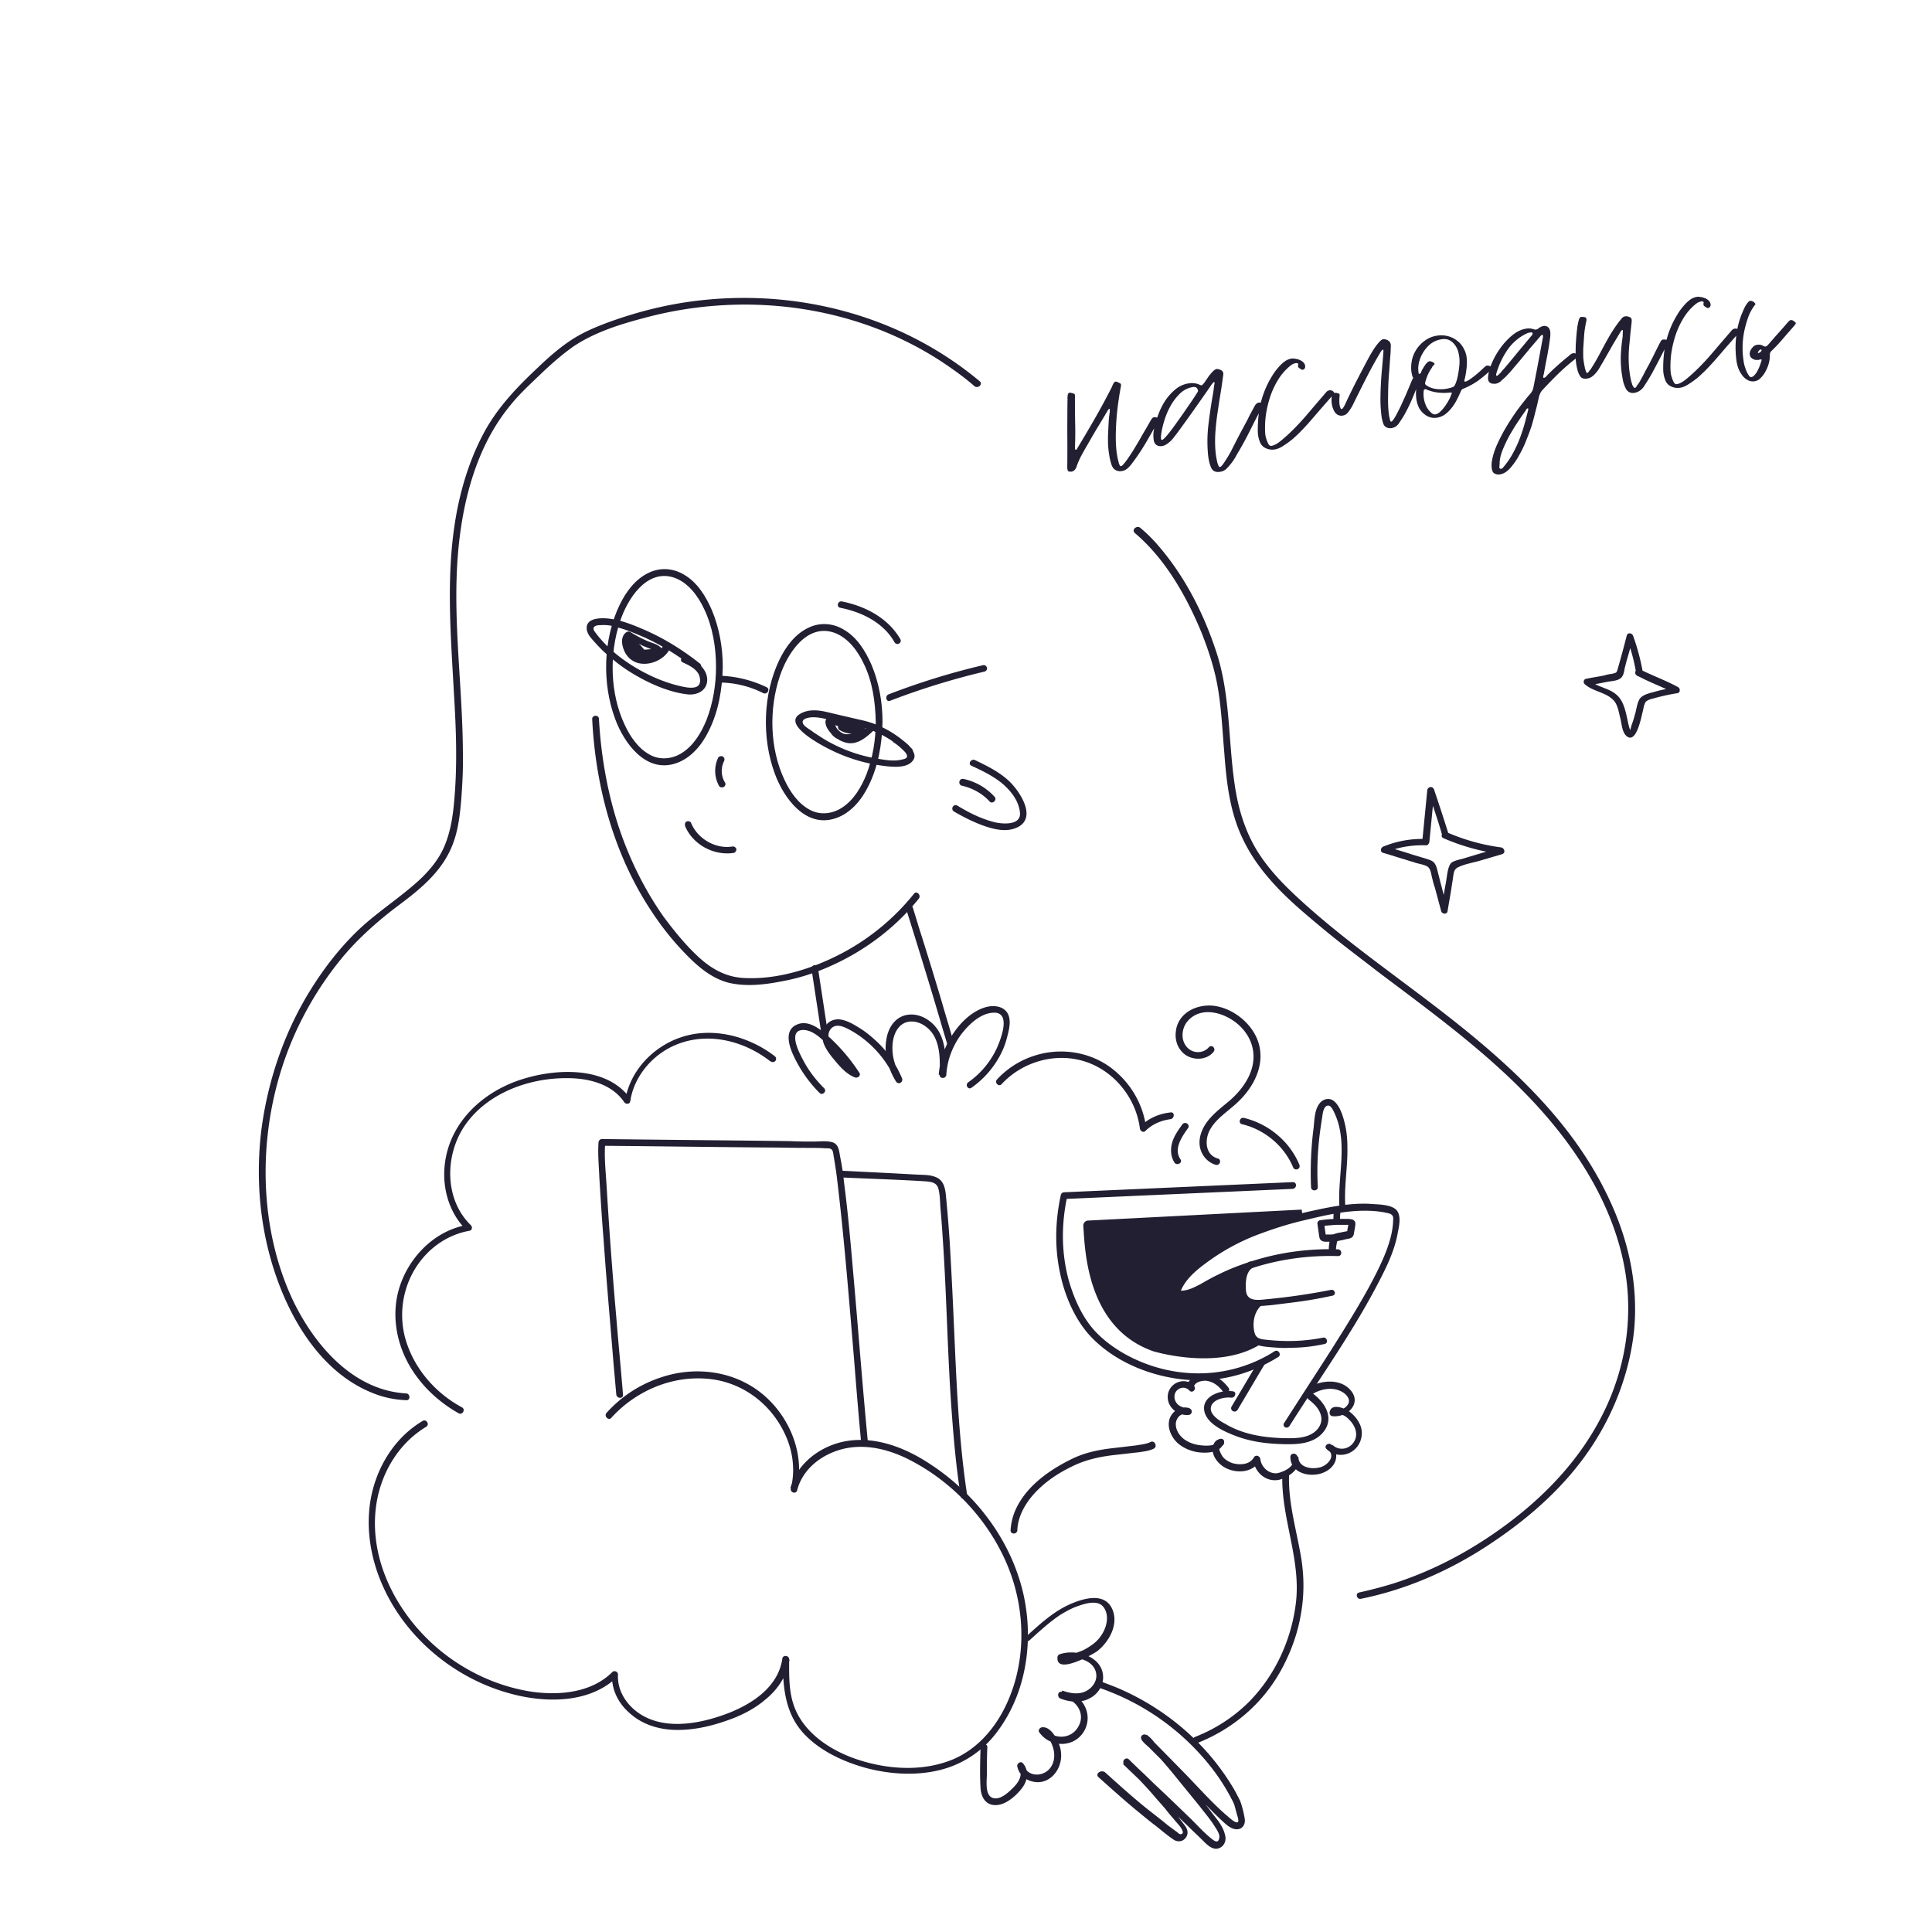 <svg width="195" height="195" fill="none" xmlns="http://www.w3.org/2000/svg"><g filter="url(#filter0_d_903_86944)" fill="#231F32"><path d="M108.021 46.603c-.174.014-.27-.079-.287-.277a1.189 1.189 0 01-.013-.206l.003-.226c.012-1.083.011-2.157 0-3.224.001-1.068.006-2.143.018-3.226a.912.912 0 000-.245 1.32 1.32 0 01.019-.248c.009-.19.074-.294.197-.312a.36.36 0 01.193.027c.077.013.15.034.217.061.091.024.132.087.123.189.009.061.011.155.005.282 0 .829.007 1.657.02 2.485a34.07 34.07 0 01-.02 2.472.156.156 0 01-.007.077l.012.073a.124.124 0 00.05.087c.013-.002.02.003.022.015l.018-.002c.025-.004.058-.034.099-.09l.047-.065a.3.3 0 01.044-.082 140.96 140.96 0 001.767-3.002 68.73 68.73 0 001.662-3.08l.082-.201a2.88 2.88 0 01.117-.225c.062-.085.124-.133.185-.142.025-.004.044 0 .058.01l.037-.005a.444.444 0 01.162.07c.054.028.108.052.161.069.122.057.163.163.124.32a35.75 35.75 0 00-.382 2.566 27.432 27.432 0 00-.137 2.565c0 .415.019.827.056 1.236.035.397.101.789.198 1.176.023.072.041.145.052.218.023.072.053.143.089.213s.084.1.146.09c.061-.009.15-.085.266-.228.129-.146.265-.323.409-.534.155-.224.313-.462.476-.713.161-.263.312-.512.452-.747s.264-.45.373-.642l.223-.392c.141-.235.276-.463.405-.684.128-.233.262-.467.402-.702.099-.178.203-.276.314-.293a.72.72 0 01.287.032c.119.032.195.084.231.154a.15.15 0 00-.01.058.133.133 0 01-.01.058 256.5 256.5 0 00-1.165 2.006c-.377.66-.793 1.308-1.25 1.943l-.312.424c-.094.128-.201.25-.321.37-.205.22-.437.349-.695.388a.955.955 0 01-.535-.05.862.862 0 01-.34-.25 1.452 1.452 0 01-.193-.404 6.081 6.081 0 01-.128-.47c-.096-.464-.16-.925-.192-1.385-.022-.474-.02-.952.008-1.434.014-.317.03-.627.046-.93.015-.317.048-.637.1-.959a.49.49 0 00.008-.19l.009-.19c-.014-.01-.033-.013-.058-.01-.049.008-.103.067-.162.176-.339.58-.68 1.147-1.022 1.702a76.63 76.63 0 00-.986 1.696c-.23.386-.448.771-.654 1.155a7.85 7.85 0 00-.5 1.17c-.112.255-.273.399-.481.43a.32.32 0 01-.132.002zm10.789-3.886c-.083.113-.183.241-.299.385a3.863 3.863 0 01-.352.412c-.133.12-.273.23-.421.328a1.116 1.116 0 01-.444.18c-.234.036-.428-.004-.584-.118-.155-.115-.246-.296-.271-.543a3.04 3.04 0 01.068-1.16c.086-.428.223-.89.412-1.383.187-.506.423-.975.709-1.408a5.26 5.26 0 011.018-1.117 2.67 2.67 0 011.323-.597c.393-.06.751-.02 1.073.12.122.056.202.082.238.076.037-.005.071-.03.103-.072.043-.044.097-.103.161-.175l.37-.547a4.15 4.15 0 01.411-.515c.183-.203.336-.315.458-.333a.372.372 0 01.172.011c.065.015.137.036.216.061.242.102.339.282.29.54l-.089.655a36.82 36.82 0 00-.091.636l-.215 1.315c-.061.424-.127.86-.196 1.311-.079.553-.14 1.102-.183 1.65a13.52 13.52 0 00-.035 1.626c.019.537.083 1.036.19 1.498.012.073.029.146.053.218a2.1 2.1 0 00.091.23c.044.12.1.162.17.126.072-.024.16-.106.264-.248.104-.141.212-.302.322-.482a6.1 6.1 0 00.302-.499l.194-.33c.28-.559.56-1.11.842-1.656l.881-1.642c.103-.23.214-.447.333-.654l.353-.657c.109-.192.249-.302.421-.328a.517.517 0 01.394.11c.042.031.05.08.022.147l-.025.08a.33.33 0 01-.044.082 57.992 57.992 0 00-1.181 2.272c-.375.76-.781 1.514-1.221 2.26-.1.165-.194.33-.283.495a3.936 3.936 0 01-.304.48c-.154.224-.34.447-.557.669a1.136 1.136 0 01-.75.397c-.455.069-.756-.093-.904-.485a3.748 3.748 0 01-.19-.63 5.64 5.64 0 01-.098-.646 14.385 14.385 0 01.046-3.041 56.14 56.14 0 01.446-3.009c.034-.194.062-.38.085-.56a6.95 6.95 0 01.084-.559c.014-.077-.011-.118-.074-.12-.037.005-.065.028-.084.069-.129.145-.243.3-.344.467-.546.787-1.088 1.56-1.626 2.32-.537.761-1.087 1.524-1.65 2.288zm-1.631.55c.015.098.053.143.114.133.074-.011.207-.126.4-.343.193-.218.41-.49.649-.816a71.439 71.439 0 001.551-2.196 34.218 34.218 0 00.967-1.448.259.259 0 00.034-.269c-.082-.214-.241-.303-.474-.267a2.426 2.426 0 00-1.314.652 5.422 5.422 0 00-.974 1.28c-.266.48-.478.99-.635 1.529a8.39 8.39 0 00-.311 1.423c-.009.102-.01.178-.003.227-.01.014-.012.046-.004.095zm9.953.256a3.044 3.044 0 01-.18-.934c-.012-.902.059-1.755.213-2.558a9.584 9.584 0 011.273-3.153 5.35 5.35 0 01.547-.743c.201-.244.415-.453.64-.625.237-.175.479-.28.724-.318a1.1 1.1 0 01.38.018c.141.016.278.051.412.106.146.054.271.129.374.226a.59.59 0 01.198.31c.049.155.024.285-.073.388a.25.25 0 01-.139.077.349.349 0 01-.113-.001 5.514 5.514 0 01-.085-.063.997.997 0 01-.231-.153c-.059-.054-.073-.152-.045-.295.015-.065.003-.107-.038-.126a.42.42 0 00-.156-.033c-.159.024-.297.07-.412.138a2.91 2.91 0 00-.338.26 5.535 5.535 0 00-1.1 1.316 8.424 8.424 0 00-.768 1.644c-.189.57-.333 1.157-.429 1.762a9.443 9.443 0 00-.1 1.693c.003.188.018.368.044.54.039.17.089.338.152.504.044.12.099.237.167.352a.276.276 0 00.304.142c.258-.04.583-.22.973-.544.391-.323.788-.685 1.192-1.086a25.08 25.08 0 001.151-1.23c.363-.42.635-.739.816-.955l1.393-1.625a.517.517 0 01.296-.159.46.46 0 01.269.035.34.34 0 01.197.177c.009.062.009.1-.002.114l-.14.19-1.221 1.393c-.395.462-.795.925-1.202 1.39-.193.217-.431.473-.713.768-.271.28-.562.556-.872.83a8.303 8.303 0 01-.951.691c-.307.21-.602.337-.884.38-.332.05-.641.003-.927-.142-.284-.132-.483-.366-.596-.7zm7.559-2.979a2.22 2.22 0 01-.268-.77c-.041-.27-.04-.553.003-.848.035-.182.14-.273.316-.275a.367.367 0 01.171.012c.066.015.125.031.178.048.091.024.132.087.122.189a4.98 4.98 0 00-.023.833c.015.186.06.355.133.508.03.033.064.046.101.04.049-.007.104-.06.164-.156.071-.112.116-.188.135-.228.35-.757.709-1.497 1.076-2.219.378-.736.763-1.473 1.153-2.21.059-.11.152-.282.28-.515.138-.247.283-.49.436-.726.163-.25.33-.471.502-.66.171-.203.317-.313.44-.332a.413.413 0 01.132 0 .921.921 0 01.137.035.682.682 0 01.374.226c.091.099.132.25.125.452l-.023.588a9.3 9.3 0 01-.045.572 90.22 90.22 0 01-.14 1.925 31.191 31.191 0 00-.067 1.914c-.009.354-.006.705.01 1.054.013.338.045.672.096 1.004.025.084.043.163.055.236.011.074.029.153.054.237.034.058.07.084.107.078.049-.007.12-.075.214-.202a8.78 8.78 0 00.301-.498c.107-.205.218-.423.334-.654.116-.232.22-.455.313-.67.103-.23.193-.425.268-.588l.153-.362a41.3 41.3 0 00.263-.624c.082-.201.17-.41.263-.625.055-.134.138-.21.248-.226a.36.36 0 01.193.027l.195.046c.12.044.158.127.113.246.002.013-.002.026-.013.04l.003.018a108.48 108.48 0 00-.704 1.691c-.23.55-.493 1.093-.789 1.628a7.098 7.098 0 01-.316.52l-.323.482c-.191.23-.422.366-.692.407a.855.855 0 01-.501-.074c-.163-.076-.278-.215-.347-.419a6.925 6.925 0 01-.136-.526 8.594 8.594 0 01-.066-.555 12.856 12.856 0 01-.067-1.554c.007-.53.027-1.06.059-1.593.024-.418.056-.831.094-1.24l.11-1.26.023-.343c.018-.129.019-.248.002-.359-.086.014-.144.047-.173.102l-.094.128c-.47.788-.91 1.577-1.317 2.368-.397.777-.797 1.573-1.201 2.388l-.202.408a4.356 4.356 0 01-.574.936.808.808 0 01-.553.329.772.772 0 01-.483-.078.93.93 0 01-.332-.326zm8.169-3.072a1.438 1.438 0 01-.344-.645 2.949 2.949 0 01-.083-.798 3.68 3.68 0 01.116-.847 3.305 3.305 0 011.254-1.793 2.735 2.735 0 011.242-.51 2.67 2.67 0 011.12.056c.354.097.668.256.94.479a2.3 2.3 0 01.651.806c.173.313.271.668.294 1.067.016.35 0 .697-.048 1.044-.038.332-.1.669-.186 1.008-.043.133-.015.191.083.176.099-.015.233-.08.404-.193.172-.114.347-.241.527-.382.19-.154.362-.3.517-.437.166-.15.287-.263.364-.338.089-.076.155-.137.198-.181a.363.363 0 01.176-.083c.098-.015.229.015.391.091.175.074.179.186.014.337-.406.389-.835.75-1.287 1.082a7.53 7.53 0 01-1.479.81c-.121.03-.214.12-.28.268-.11.269-.242.553-.398.853a4.998 4.998 0 01-.517.814 3.62 3.62 0 01-.671.667 1.928 1.928 0 01-.835.335 1.557 1.557 0 01-1.197-.308 2.041 2.041 0 01-.644-.77 3.182 3.182 0 01-.25-1.017 4.23 4.23 0 01.036-1.004.959.959 0 00.01-.303.446.446 0 00-.118-.284zm.38-1.962a2.6 2.6 0 00-.05 1.158l.011.074c.014.01.026.008.037-.006a.336.336 0 00.142-.06.84.84 0 00.098-.222c.027-.067.071-.149.132-.246.059-.11.124-.214.197-.313a1.53 1.53 0 01.222-.279c.087-.088.167-.138.241-.15.11-.016.256.03.436.142.099.072.11.146.034.22a.706.706 0 00-.178.197.502.502 0 01-.072.143.334.334 0 00-.078.106c-.132.209-.244.42-.337.636a9.624 9.624 0 00-.221.656c-.041.144-.005.252.106.323.267.185.581.307.942.365a3.614 3.614 0 001.743-.19c.106-.04.2-.168.281-.382a3.85 3.85 0 00.209-.729c.059-.273.101-.537.125-.792a3.78 3.78 0 00.05-.535 3.66 3.66 0 00-.091-.967 2.086 2.086 0 00-.374-.847c-.347-.463-.784-.654-1.312-.573a2.396 2.396 0 00-1.482.79 3.526 3.526 0 00-.811 1.481zm.461 2.908c-.071.602.034 1.17.316 1.705.034.058.083.132.147.223a3.6 3.6 0 00.205.233c.075.076.154.14.237.19a.43.43 0 00.253.056c.172-.027.346-.122.522-.287a3.85 3.85 0 00.511-.606c.165-.239.305-.474.421-.705.113-.243.19-.444.229-.6a.355.355 0 00-.114-.002.208.208 0 00-.095-.004c-.865.094-1.647-.007-2.345-.303a.43.43 0 00-.101-.041c-.123.019-.185.066-.186.141zm6.888 7.98a2.406 2.406 0 01-.023-.769c.081-.54.257-1.12.527-1.738.272-.607.588-1.215.948-1.822.362-.596.739-1.169 1.133-1.719.408-.54.776-1.01 1.105-1.412a2.59 2.59 0 00.318-.388 1.31 1.31 0 00.175-.46c.164-.817.323-1.633.475-2.447.153-.815.304-1.636.455-2.464a.724.724 0 00.017-.38l-.055.01a.253.253 0 00-.173.101c-.042.057-.09.114-.144.173l-.928 1.083-.907 1.1-.735.866c-.233.287-.48.563-.741.829-.097.103-.202.2-.314.293l-.298.271c-.146.11-.299.178-.459.202a.567.567 0 01-.169.007c-.426.002-.629-.212-.606-.643.032-.445.165-.936.397-1.474a7.811 7.811 0 01.88-1.529 6.95 6.95 0 011.2-1.276c.449-.357.906-.571 1.373-.642.27-.042.531-.019.783.069a.36.36 0 00.193.027.504.504 0 00.281-.137c.181-.128.339-.202.475-.223.196-.03.36.014.491.132.131.119.203.303.216.552a3.29 3.29 0 01-.049.667l-.089.655c-.078.477-.164.948-.256 1.415-.092.466-.179.932-.259 1.396a2.498 2.498 0 01-.061.217.29.29 0 00.031.203.376.376 0 00.228-.11c.065-.073.124-.139.178-.197a25.403 25.403 0 012.023-1.816.822.822 0 00.183-.16c.145-.123.272-.192.383-.21.11-.016.249.026.415.126l.085.063c.026.008.037.038.032.089a.457.457 0 01-.177.197.965.965 0 00-.205.144c-.572.451-1.121.93-1.647 1.438a54.868 54.868 0 00-1.532 1.572 1.584 1.584 0 00-.297.403 2 2 0 00-.157.457 23.01 23.01 0 01-.345 1.448c-.115.482-.243.96-.385 1.434a19.84 19.84 0 01-.468 1.26 10.577 10.577 0 01-.723 1.561 7.06 7.06 0 01-.923 1.366c-.343.391-.698.615-1.067.671a.833.833 0 01-.52-.072c-.148-.065-.244-.201-.288-.408zm.774-.607c-.009.102-.018.21-.026.324-.02.116.022.185.126.207l.055-.008c.074-.011.142-.06.205-.144.064-.073.122-.145.174-.215.318-.388.599-.814.842-1.278.246-.453.463-.925.652-1.419.188-.494.352-.99.489-1.488.138-.499.264-.99.379-1.472-.003-.024-.012-.042-.026-.052l-.006-.037a.253.253 0 00-.173.102 5.67 5.67 0 01-.104.185c-.218.297-.476.67-.772 1.117-.297.447-.583.918-.86 1.412-.264.493-.491.98-.682 1.461-.189.494-.28.929-.273 1.305zm-.305-9.19a2.647 2.647 0 01-.049.177c-.017.053-.003.101.041.145.012-.002.019.003.021.015l.019-.003c.024-.003.07-.035.136-.096a8.58 8.58 0 00.214-.202 4.2 4.2 0 00.19-.236c.065-.073.108-.117.131-.133.48-.563.947-1.125 1.402-1.684l1.403-1.684.047-.064.062-.085a.156.156 0 00-.001-.131c-.02-.048-.049-.075-.088-.081l-.239.036a1.09 1.09 0 00-.234.073 4.897 4.897 0 00-1.954 1.655 8.177 8.177 0 00-1.101 2.298zm8.169-.226a6.086 6.086 0 01-.201-1.327c-.001-.087 0-.245.003-.471.003-.227.008-.485.014-.775.018-.292.041-.597.068-.915.027-.319.058-.612.092-.882.047-.27.094-.498.141-.68.058-.198.129-.31.214-.335.073-.011.174-.008.303.01.139.005.222.055.249.151a.41.41 0 01.012.206c-.106.456-.181.913-.224 1.372l-.093 1.371c-.013.33-.013.656-.002.98.024.324.073.643.146.959l.023.147c.021.06.044.126.067.197.024.072.046.138.068.197.032.046.066.066.103.06.025-.004.059-.028.102-.072l.125-.17c.054-.058.102-.116.144-.173.04-.068.065-.11.075-.124.234-.362.454-.735.659-1.118l.617-1.15c.216-.397.434-.782.653-1.155.232-.374.484-.746.755-1.114.052-.07.11-.142.174-.215a3.61 3.61 0 01.19-.236.5.5 0 01.312-.18.653.653 0 01.187-.01c.22.043.361.103.424.181.062.079.079.233.051.464l-.126 1.15c-.03.382-.066.764-.108 1.147a12.955 12.955 0 00-.047 1.798c.025.575.099 1.148.224 1.72.006.036.021.097.047.18l.079.271c.037.083.08.158.128.226s.097.098.146.09c.024-.003.058-.027.102-.071.042-.057.082-.12.122-.188l.141-.192a.704.704 0 00.091-.145c.169-.29.326-.578.471-.864.156-.3.317-.601.485-.903.155-.3.305-.593.45-.88.144-.297.293-.597.448-.897.048-.095.092-.183.129-.264.051-.084.1-.173.148-.268a.343.343 0 01.27-.21.5.5 0 01.19.008c.077.013.148.028.213.043.133.043.158.127.077.252l-.378.736-.378.736c-.282.546-.555 1.065-.819 1.558-.266.48-.568.972-.906 1.476a1.48 1.48 0 01-.413.383c-.161.1-.333.164-.518.192a.8.8 0 01-.501-.074.837.837 0 01-.359-.379 3.542 3.542 0 01-.254-.678c-.05-.243-.093-.488-.131-.734-.09-.59-.127-1.206-.112-1.849.028-.645.085-1.257.173-1.836.018-.128.025-.249.021-.361.005-.127.012-.247.02-.361.005-.051-.017-.073-.067-.066a.332.332 0 00-.133.115.883.883 0 00-.091.146c-.14.235-.285.477-.436.726-.15.249-.295.497-.433.744l-.566.991c-.178.316-.362.633-.552.951-.069.124-.15.256-.242.395-.093.128-.194.25-.302.367a1.85 1.85 0 01-.351.298 1.02 1.02 0 01-.409.157c-.32.049-.548-.005-.684-.16a2.067 2.067 0 01-.31-.669zm8.824.919c-.11-.31-.17-.622-.18-.934-.012-.903.059-1.756.214-2.559a9.58 9.58 0 01.87-2.45c.107-.206.242-.44.403-.703.16-.263.343-.51.546-.743.202-.244.415-.453.64-.625a1.64 1.64 0 01.725-.318c.11-.017.237-.01.379.018.141.016.278.052.412.107.147.053.271.128.374.226a.59.59 0 01.198.309c.049.156.025.285-.073.388a.247.247 0 01-.139.077.349.349 0 01-.113-.001 5.514 5.514 0 01-.085-.063 1.042 1.042 0 01-.231-.153c-.058-.054-.073-.152-.045-.295.016-.065.003-.107-.038-.126a.411.411 0 00-.156-.033c-.159.025-.297.07-.412.139a2.91 2.91 0 00-.338.258 5.535 5.535 0 00-1.1 1.318 8.42 8.42 0 00-.767 1.643c-.19.57-.333 1.157-.43 1.762a9.443 9.443 0 00-.1 1.693c.003.188.018.368.044.54.039.17.09.338.153.505.043.119.098.236.166.351.068.116.17.163.305.142.258-.039.582-.22.972-.544.391-.323.788-.685 1.192-1.086.415-.415.798-.825 1.151-1.23.364-.42.636-.738.816-.954l1.393-1.626a.52.52 0 01.296-.158.46.46 0 01.269.034.34.34 0 01.197.178c.009.061.009.099-.002.113l-.14.191-1.221 1.392c-.394.462-.795.926-1.202 1.39-.193.218-.43.474-.712.768-.272.28-.563.557-.873.83a8.382 8.382 0 01-.95.692c-.308.21-.603.336-.885.38-.332.05-.641.002-.926-.142-.285-.133-.484-.367-.597-.701zm13.175-5.588l-.14.191c-.376.422-.751.85-1.124 1.284-.362.432-.746.842-1.151 1.23a.575.575 0 00-.154.231.983.983 0 00-.021.23c.007.212-.024.462-.094.749a3.739 3.739 0 01-.311.801c-.135.272-.3.505-.497.698a1.064 1.064 0 01-.643.362 1.062 1.062 0 01-.718-.136 1.522 1.522 0 01-.547-.5 2.548 2.548 0 01-.394-.733 4.072 4.072 0 01-.187-.857 10.063 10.063 0 01-.018-2.222 8.899 8.899 0 01.54-2.268c.028-.068.074-.175.14-.323.063-.16.134-.316.211-.466a2.26 2.26 0 01.26-.398c.094-.127.184-.198.27-.21a.455.455 0 01.314.084.557.557 0 01.227.248 4.675 4.675 0 00-.755 1.359c-.166.478-.299.963-.4 1.456a8.558 8.558 0 00-.005 3.186c.009.062.038.17.087.326.047.144.101.293.162.447.076.164.153.303.233.416.082.126.166.183.252.17.123-.02.243-.1.359-.244a1.96 1.96 0 00.32-.5 3.95 3.95 0 00.234-.564c.071-.2.117-.35.139-.455a.308.308 0 00-.172-.011.414.414 0 00-.126.038.55.55 0 01-.132 0 .72.72 0 01-.488-.113c-.262-.149-.349-.393-.263-.733a1.22 1.22 0 01.257-.416c.139-.16.296-.246.47-.26a.87.87 0 01.641.128.3.3 0 00.196.046.426.426 0 00.157-.08 3.185 3.185 0 00.371-.414 1.92 1.92 0 01.146-.155c.234-.275.47-.543.707-.805a39.759 39.759 0 00.834-.957c.044-.044.092-.096.146-.154a.322.322 0 01.192-.105.337.337 0 01.256.075c.097.06.169.118.215.174.045.044.046.094.004.15zm-3.79 2.84c-.031.042-.021.065.03.07.002.013.015.017.039.013a.623.623 0 00.223-.147c.054-.059.077-.112.07-.161-.006-.037-.039-.051-.101-.042-.086.013-.173.102-.261.266zm-50.441 101.896c-.896 1.493-1.792 3.028-2.687 4.521-.214.384.341.725.597.341.895-1.493 1.791-3.028 2.687-4.521.213-.384-.341-.725-.597-.341zm-4.094-20.517c-1.322-.384-1.322-2.005-.725-2.986.597-1.024 1.664-1.706 2.559-2.517 1.536-1.365 2.773-3.412 2.432-5.545-.299-2.047-2.176-3.796-4.138-4.265-1.834-.47-4.137.426-4.351 2.516-.128.981.299 2.048 1.28 2.517.853.384 1.919.256 2.517-.469.298-.342-.171-.811-.47-.47-.597.683-1.706.64-2.26-.085-.597-.725-.469-1.877.128-2.559 1.45-1.664 4.009-.768 5.332.554 1.492 1.493 1.706 3.498.682 5.332-.469.853-1.152 1.621-1.919 2.261-.726.597-1.493 1.194-2.091 1.962-.554.725-.938 1.664-.767 2.602.17.853.767 1.536 1.578 1.791.469.128.64-.554.213-.639zm-3.755.086c-.725-1.067.17-2.304.768-3.157.127-.128.042-.384-.128-.469-.171-.085-.342-.043-.47.128-.426.597-.853 1.194-1.023 1.877-.171.64-.128 1.365.256 1.962.256.341.853 0 .597-.341z"/><path d="M131.132 116.522c-.981-2.346-3.113-4.095-5.587-4.692-.427-.085-.598.555-.171.64 2.303.554 4.265 2.218 5.161 4.393.086.171.299.214.469.128.171-.085.214-.298.128-.469zM98.885 37.483c-8.36-6.995-19.536-9.64-30.2-7.891-2.559.426-5.033 1.109-7.464 2.005-1.237.469-2.431.98-3.54 1.706-1.237.81-2.346 1.791-3.413 2.815-2.047 1.92-3.924 3.881-5.289 6.313-1.322 2.389-2.218 5.033-2.772 7.72-1.28 6.228-.726 12.626-.384 18.939.213 3.498.34 6.995.042 10.493-.128 1.578-.34 3.157-.938 4.65-.554 1.407-1.536 2.601-2.645 3.625-2.004 1.834-4.35 3.284-6.313 5.204-1.791 1.749-3.327 3.754-4.649 5.886-2.645 4.266-4.308 9.171-4.948 14.162-.597 4.99-.128 10.151 1.578 14.929 1.664 4.692 4.735 9.554 9.555 11.516a9.878 9.878 0 003.498.768c.426.043.426-.64 0-.682-5.332-.299-9.214-4.82-11.39-9.299-2.132-4.479-2.985-9.555-2.772-14.503.214-4.947 1.493-9.895 3.797-14.289a33.832 33.832 0 014.18-6.227c1.663-1.92 3.583-3.583 5.588-5.076 2.218-1.664 4.35-3.455 5.331-6.143.512-1.364.683-2.857.81-4.308.129-1.663.214-3.327.172-5.033-.043-6.569-1.024-13.095-.512-19.664.426-5.374 1.834-11.005 5.331-15.227.896-1.11 1.92-2.048 2.944-3.029 1.066-1.024 2.175-2.005 3.37-2.858 2.09-1.407 4.606-2.218 7.037-2.858C75 28.355 86.174 29.72 95.004 35.478c1.151.768 2.303 1.578 3.37 2.517.383.256.852-.256.511-.512z"/><path d="M114.538 52.796c3.071 2.602 5.204 6.356 6.739 10.067.64 1.62 1.195 3.284 1.536 4.99.469 2.39.554 4.82.768 7.252.17 2.303.426 4.65 1.151 6.825.726 2.175 1.92 4.094 3.413 5.8 1.535 1.792 3.37 3.328 5.161 4.82 1.877 1.579 3.839 3.029 5.758 4.522 7.636 5.758 15.612 11.431 20.773 19.664 2.389 3.796 4.095 8.104 4.436 12.583.342 4.521-.682 9.043-2.815 13.01-2.09 3.924-5.118 7.208-8.616 9.938-3.668 2.858-7.806 5.161-12.242 6.569-1.109.341-2.261.64-3.412.896-.427.085-.256.725.17.639 4.65-.938 9.086-2.9 13.053-5.545 3.668-2.431 7.08-5.374 9.639-8.957 2.602-3.626 4.351-7.934 4.863-12.413.469-4.521-.469-9-2.346-13.095-3.967-8.744-11.389-15.014-18.896-20.687-4.052-3.071-8.232-6.057-12.029-9.47-1.748-1.578-3.455-3.241-4.734-5.289-1.28-2.09-1.962-4.393-2.304-6.824-.639-4.394-.426-8.873-1.791-13.138-1.237-3.839-3.114-7.593-5.758-10.706a14.896 14.896 0 00-2.005-2.005c-.384-.213-.853.256-.512.554zM92.272 89.18a23.223 23.223 0 01-7.507 6.143c-2.9 1.493-6.355 2.56-9.64 2.389-1.962-.086-3.498-1.024-4.905-2.389-1.194-1.152-2.26-2.474-3.242-3.796-1.92-2.73-3.412-5.758-4.479-8.915-1.194-3.583-1.834-7.294-2.047-11.047 0-.427-.682-.427-.682 0 .34 6.952 2.26 13.948 6.184 19.706a28.313 28.313 0 003.2 3.967c1.237 1.28 2.602 2.474 4.35 2.943 1.75.427 3.626.213 5.375-.128a21.055 21.055 0 004.82-1.493c3.498-1.535 6.654-3.882 9.043-6.867.255-.341-.214-.81-.47-.512z"/><path d="M91.464 90.759c1.237 3.966 2.474 7.933 3.626 11.9l.384 1.28c.042.128.085.256.085.384.085.341-.085-.043.213-.171h.341c-.383-.213-.725.384-.34.597.383.214.511-.213.468-.512-.042-.256-.128-.511-.213-.81-.299-1.066-.64-2.133-.938-3.199a412.072 412.072 0 00-2.389-7.763c-.17-.597-.384-1.237-.554-1.834-.171-.47-.81-.256-.683.128zm26.7 20.517c-1.152.128-2.176.554-3.029 1.365.171.085.384.17.555.256-.299-2.56-1.749-4.906-3.882-6.356-2.175-1.45-4.948-1.791-7.422-.981a8.721 8.721 0 00-3.753 2.389c-.299.298.17.81.469.469 2.09-2.261 5.46-3.242 8.446-2.261 2.9.939 5.118 3.668 5.502 6.74.043.256.341.469.555.256.682-.683 1.578-1.067 2.559-1.195.384-.085.426-.725 0-.682zm-39.967-5.673c-2.602-2.005-6.227-2.986-9.426-1.92-2.858.939-5.204 3.413-5.674 6.399.214-.043.427-.043.598-.086-2.432-3.583-8.02-3.156-11.56-1.876-3.967 1.45-7.123 4.734-7.294 9.085-.085 2.218.683 4.436 2.261 5.972.043-.171.085-.384.128-.555-3.156.512-5.716 2.986-6.782 5.929-1.152 3.157-.384 6.697 1.578 9.342 1.11 1.535 2.602 2.815 4.266 3.753.383.213.725-.384.34-.597-2.772-1.493-4.947-4.052-5.758-7.081-.767-2.986.043-6.185 2.176-8.403 1.194-1.237 2.687-2.047 4.35-2.346.257-.042.3-.384.129-.554-2.688-2.602-2.645-7.038-.64-10.024 2.26-3.327 6.526-4.863 10.407-4.82 2.133 0 4.48.597 5.716 2.431.128.214.555.214.597-.085.427-2.815 2.645-5.161 5.332-5.972 3.029-.938 6.313 0 8.744 1.877.512.384.853-.213.512-.469z"/><path d="M98.032 108.802a9.415 9.415 0 002.773-3.029c.341-.597.639-1.28.81-1.962.171-.64.384-1.408.256-2.047-.213-1.195-1.493-1.408-2.517-1.067-1.194.384-2.26 1.365-2.986 2.389a8.622 8.622 0 00-1.62 4.393h.682c.043-1.493.085-3.199-.768-4.521-.64-.981-1.834-1.706-3.028-1.536-1.28.171-2.005 1.323-2.175 2.517-.256 1.45.213 2.986.98 4.223.257.384.768.042.598-.341-.598-1.408-1.45-2.688-2.56-3.711-.554-.512-1.109-.981-1.748-1.365-.598-.384-1.28-.768-1.963-.853-1.45-.128-2.09 1.364-1.578 2.559.299.682.81 1.279 1.28 1.834.512.597 1.066 1.152 1.791 1.45.299.128.683-.17.47-.469a18.727 18.727 0 00-3.029-3.583c-.81-.725-2.047-1.791-3.242-1.28-1.365.555-.81 2.218-.34 3.199a13.242 13.242 0 002.601 3.711c.299.299.768-.17.47-.469-.854-.853-1.579-1.791-2.133-2.858-.342-.639-1.579-2.943-.043-3.028 1.066-.043 2.047 1.024 2.73 1.706a17.614 17.614 0 012.388 2.943l.47-.469a4.992 4.992 0 01-1.493-1.152c-.427-.469-.853-.938-1.195-1.493-.298-.511-.469-1.237 0-1.706.555-.554 1.408-.085 1.963.214a10.551 10.551 0 014.563 5.161c.214-.128.384-.214.598-.341-.683-1.024-1.067-2.261-.939-3.498.086-1.024.64-2.176 1.835-2.218 1.023-.043 2.004.725 2.43 1.621.555 1.151.513 2.516.47 3.753 0 .427.64.427.682 0 .086-1.45.598-2.815 1.45-4.009.769-1.024 2.005-2.261 3.413-2.261 1.706.043.597 2.773.213 3.626a8.66 8.66 0 01-2.815 3.369c-.426.256-.085.811.256.598zM61.69 142.115c2.389-2.645 5.93-4.223 9.512-3.967 3.498.213 6.526 2.389 8.02 5.588.81 1.706 1.066 3.668.597 5.502-.086.427.554.597.64.171.554-2.133 2.43-3.583 4.52-4.138 2.475-.639 5.034.086 7.21 1.28 4.137 2.218 7.592 5.972 9.426 10.28 2.005 4.692 2.047 10.322-.384 14.886-1.152 2.133-2.858 3.967-5.161 4.906-2.133.853-4.479.981-6.74.639-2.474-.384-5.075-1.322-6.995-2.985-1.024-.896-1.834-1.963-2.26-3.285-.47-1.45-.427-2.986-.427-4.521 0-.384-.597-.469-.683-.086-.383 2.773-2.858 4.479-5.289 5.46-2.815 1.109-6.526 1.877-9.17.086-1.323-.896-2.219-2.346-2.133-3.925 0-.298-.384-.426-.555-.256-2.09 2.09-5.289 2.389-8.104 2.005-2.815-.426-5.46-1.493-7.806-3.071-5.033-3.37-8.83-9.555-7.934-15.782.47-3.199 2.218-6.185 5.034-7.891.383-.214.042-.811-.342-.597-2.602 1.535-4.35 4.18-5.076 7.08-.81 3.285-.256 6.782 1.152 9.811 2.602 5.63 8.105 9.81 14.204 10.962 3.242.597 6.953.341 9.384-2.047-.17-.086-.384-.171-.554-.256-.086 1.493.597 2.9 1.706 3.881 1.237 1.152 2.815 1.664 4.436 1.749 1.791.085 3.625-.298 5.332-.896 1.407-.469 2.815-1.151 3.967-2.132 1.28-1.024 2.218-2.432 2.474-4.053-.214-.042-.427-.042-.683-.085 0 2.687.17 5.375 2.047 7.465 1.621 1.791 4.01 2.9 6.313 3.54 2.389.64 4.948.81 7.337.256a10.216 10.216 0 005.929-3.882c3.327-4.393 3.882-10.535 2.175-15.654-1.578-4.82-5.033-8.957-9.341-11.645-2.431-1.535-5.417-2.602-8.318-2.004-2.431.511-4.692 2.218-5.374 4.692.213.042.426.128.64.17.853-3.497-.64-7.251-3.327-9.554-2.9-2.474-6.953-2.986-10.493-1.749a12.616 12.616 0 00-5.375 3.54c-.298.341.213.811.47.512zm54.427 2.432c-.427.213-.981.256-1.451.341l-2.175.256c-1.578.17-3.071.469-4.479 1.194-2.303 1.152-4.649 2.858-5.63 5.332a6.116 6.116 0 00-.384 1.792c0 .426.64.426.683 0 .042-1.408.81-2.73 1.748-3.754 1.067-1.152 2.346-2.005 3.754-2.687 1.45-.725 2.943-1.024 4.564-1.195.768-.085 1.493-.17 2.261-.256.512-.085 1.023-.128 1.493-.383.341-.256 0-.854-.384-.64zm13.308 3.284c-.128 4.436 1.919 8.573 1.365 13.009-.469 3.754-2.133 7.337-4.82 10.024a15.923 15.923 0 01-5.375 3.455c-.384.171-.213.811.171.64 3.626-1.408 6.654-3.967 8.531-7.379.938-1.706 1.621-3.541 1.962-5.417.427-2.218.384-4.394-.043-6.569-.469-2.559-1.194-5.076-1.109-7.721 0-.512-.682-.512-.682-.042zm6.357-27.129c-.128-1.962.256-3.966.213-5.929 0-.853-.085-1.706-.298-2.516-.171-.683-.47-1.621-1.024-2.09-.469-.427-1.152-.256-1.493.213-.512.64-.512 1.706-.597 2.474a34.835 34.835 0 00-.256 5.972c0 .426.682.426.682 0a29.922 29.922 0 01.128-4.778c.086-.81.214-1.663.342-2.474.042-.298.128-.895.511-.981.384-.085.64.64.768.896 1.28 2.901.256 6.185.427 9.213-.086.427.597.427.597 0zm-5.289-2.388l-23.076 1.024c-.128 0-.299.085-.342.256-.554 2.516-.64 5.161-.128 7.677.427 2.218 1.365 4.564 2.858 6.313 2.645 3.029 6.996 4.65 10.962 4.735 2.944.043 5.759-.81 8.233-2.346.384-.213.042-.81-.341-.597-4.01 2.559-8.915 2.9-13.309 1.151-1.706-.682-3.327-1.663-4.606-2.943-1.451-1.45-2.346-3.497-2.901-5.459-.725-2.73-.725-5.588-.128-8.361-.128.085-.213.171-.341.256l23.076-1.024c.469-.042.469-.682.043-.682z"/><path d="M62.883 139.77c-.213-2.602-.469-5.204-.682-7.849a464.994 464.994 0 01-.981-13.308c-.085-1.408-.256-2.858-.128-4.308l-.341.341c5.502.043 11.005.128 16.507.171 1.365 0 2.73.042 4.138.042.682 0 1.322 0 2.004.043.342 0 .598 0 .683.426.043.171.043.342.085.512.128.768.256 1.578.341 2.346.726 6.057 1.195 12.114 1.707 18.171.213 2.687.426 5.332.682 8.019.043.427.725.427.683 0-.555-5.758-.981-11.517-1.493-17.232-.256-2.943-.512-5.844-.896-8.787a26.474 26.474 0 00-.384-2.559c-.128-.64-.128-1.365-.896-1.536-.554-.128-1.237-.043-1.791-.043-.768 0-1.536 0-2.346-.042-6.356-.086-12.669-.128-19.024-.214-.17 0-.341.171-.341.342-.086 1.194.042 2.431.085 3.583.128 2.09.256 4.18.426 6.227.299 4.266.683 8.531 1.024 12.754.085.938.17 1.877.256 2.858.043.469.725.469.682.043z"/><path d="M84.98 117.845c2.772.128 5.587.213 8.36.384.555.042 1.194.085 1.365.725.17.597.17 1.322.213 1.962.128 1.365.214 2.73.299 4.052.341 5.374.426 10.749.81 16.123.214 2.986.47 5.972.939 8.915.042.427.725.256.64-.17-.854-5.631-1.067-11.347-1.323-17.062a526.439 526.439 0 00-.426-8.403 143.44 143.44 0 00-.342-4.266c-.085-.938-.127-2.004-1.194-2.346-.597-.213-1.322-.17-1.92-.213-.767-.043-1.578-.085-2.345-.128l-5.119-.256c-.384 0-.384.683.043.683zM73.89 84.446c-1.707.256-3.499-.81-4.138-2.389-.086-.17-.299-.213-.47-.128-.17.086-.17.299-.127.47.81 1.876 2.9 2.985 4.905 2.687a.378.378 0 00.256-.427c-.085-.17-.256-.256-.427-.213zm-.727-6.483a2.227 2.227 0 01-.085-2.133c.085-.17.042-.384-.128-.47-.128-.085-.384-.042-.47.129a3.117 3.117 0 00.086 2.815c.085.17.298.213.469.128.17-.086.256-.299.128-.47zm26.02-11.816a72.256 72.256 0 00-9.512 2.943c-.383.171-.213.81.171.64a74.3 74.3 0 019.512-2.943c.47-.128.256-.768-.17-.64zm-21.797 2.219a11.795 11.795 0 00-4.478-1.152c-.427 0-.427.64 0 .682a9.917 9.917 0 014.137 1.067c.384.17.725-.384.341-.597z"/><path d="M88.391 71.863c0 1.792-.298 3.626-.938 5.29-.512 1.28-1.28 2.601-2.474 3.37-.98.639-2.218.767-3.242.213-1.194-.64-2.004-1.835-2.559-3.029-1.493-3.156-1.578-7.166-.47-10.45.726-2.218 2.688-5.375 5.503-4.394 1.408.512 2.389 1.877 2.986 3.157.853 1.749 1.152 3.796 1.194 5.843 0 .427.683.427.683 0 0-1.962-.341-3.924-1.109-5.758-.597-1.365-1.45-2.773-2.773-3.54-1.109-.683-2.43-.768-3.583-.214-1.364.64-2.303 1.92-2.943 3.242-1.663 3.455-1.791 7.891-.469 11.474.896 2.474 3.114 5.545 6.142 4.522 1.536-.512 2.645-1.877 3.327-3.285.981-1.962 1.365-4.223 1.408-6.44 0-.47-.683-.47-.683 0zm-16.122-5.545c0 1.791-.3 3.625-.939 5.289-.512 1.28-1.28 2.602-2.474 3.37-.98.64-2.218.767-3.242.213-1.194-.64-2.004-1.834-2.559-3.029-1.493-3.156-1.578-7.166-.47-10.45.726-2.218 2.688-5.374 5.503-4.393 1.408.511 2.389 1.876 2.986 3.156.853 1.792 1.195 3.839 1.195 5.844 0 .426.682.426.682 0 0-1.962-.341-3.924-1.11-5.759-.596-1.365-1.45-2.772-2.772-3.54-1.109-.682-2.43-.768-3.583-.213-1.365.64-2.303 1.92-2.943 3.242-1.663 3.454-1.791 7.89-.469 11.474.896 2.474 3.114 5.545 6.142 4.521 1.536-.512 2.645-1.877 3.327-3.284.981-1.963 1.365-4.223 1.408-6.441 0-.427-.682-.427-.682 0z"/><path d="M71.373 67.47c-.042-.512-.298-.896-.597-1.237 0-.086-.042-.17-.128-.256-1.834-1.45-3.839-2.688-6.014-3.583-1.11-.47-2.26-.896-3.455-.981-.725-.043-2.047 0-1.962 1.066.043.47.341.81.64 1.152.383.426.767.853 1.194 1.237.81.725 1.663 1.407 2.56 1.962 1.705 1.066 3.838 2.047 5.843 2.26 1.066.086 2.005-.511 1.92-1.62zm-2.772.767c-1.621-.383-3.157-1.066-4.564-1.919-1.408-.853-2.773-1.962-3.797-3.284-.085-.128-.34-.384-.34-.598.042-.34.554-.34.767-.34a3.935 3.935 0 011.578.212c.896.214 1.792.598 2.602.939 1.365.597 2.688 1.365 3.925 2.218-.086.128-.043.298.127.384.726.341 1.664.768 1.75 1.663.17 1.237-1.323.896-2.048.725zm23.544 6.569c0-.085-.042-.128-.085-.213l-.213-.214c-.17-.213-.384-.383-.597-.554-1.28-1.066-2.773-1.834-4.436-2.175-1.11-.256-2.218-.512-3.285-.768-.895-.213-1.92-.341-2.772.17-1.835 1.067 2.132 3.157 2.9 3.54a16.771 16.771 0 005.886 1.75c.854.085 2.219.17 2.688-.725.128-.256.085-.512-.085-.81zm-1.109.853c-.767.213-1.706.043-2.474-.085a15.234 15.234 0 01-4.52-1.493c-.683-.341-1.323-.768-1.963-1.194-.256-.214-.768-.47-.981-.768-.384-.597.597-.725.981-.725.81 0 1.578.256 2.346.469.853.213 1.706.341 2.56.554 1.108.256 2.175.768 3.113 1.408.043.043.043.085.128.128.341.213.683.512.981.81.128.128.299.299.341.512.043.256-.256.341-.512.384zm-9.128 21.157c.341 2.218.683 4.479 1.024 6.697.085.426.725.256.64-.171-.341-2.218-.683-4.479-1.024-6.697-.085-.426-.725-.213-.64.171z"/><path d="M66.895 64.27a.59.59 0 00-.128.17c-.299-.383-.853-.511-1.28-.682a11.25 11.25 0 01-1.877-.98.471.471 0 00-.34 0c-.555.34-.555 1.023-.385 1.578.17.597.555 1.151 1.194 1.45 1.152.512 2.73-.043 3.413-1.11.213-.468-.384-.81-.597-.426zm-3.2-.085c.043.043 0 .043 0 0 .043.043.043.043 0 0zm2.048.341c-.256 0-.47.043-.725.043-.17-.213-.341-.427-.555-.597l.512.256c.256.085.512.213.768.298zm21.881 7.806c-.085.085-.17.128-.255.213-.043-.043-.086-.043-.128-.085a.484.484 0 00-.342-.128h-.042c-.597-.213-1.195-.384-1.834-.597a7.792 7.792 0 00-1.067-.342c-.341-.085-.64.128-.64.47 0 .426.256.81.555 1.151.17.256.427.47.725.597 0 0 .043 0 .043.043.469.256.98.427 1.493.341.767-.128 1.365-.64 1.92-1.151.34-.342-.129-.81-.428-.512zm-3.028-.043a.344.344 0 00.128.384c.341.213.725.341 1.152.384h.128c-.256.043-.555.085-.81 0-.086 0-.129-.043-.214-.085-.17-.086-.299-.214-.427-.342l-.042-.042a1.326 1.326 0 01-.213-.427c.085.085.17.085.298.128zm6.271-8.787c-1.238-2.132-3.54-3.327-5.887-3.796-.426-.085-.597.555-.17.64 2.175.426 4.35 1.493 5.46 3.455.255.427.81.085.597-.299zM98.075 76.3c1.109.511 2.261 1.066 3.199 1.876.811.725 1.536 1.664 1.664 2.773.213 1.45-1.92 1.237-2.773.98-1.237-.34-2.431-.938-3.54-1.62-.384-.213-.725.341-.341.597 1.023.597 2.047 1.109 3.156 1.493 1.024.341 2.175.597 3.199.128 2.175-.981.171-3.882-.981-4.863-.981-.853-2.133-1.407-3.284-1.962-.384-.128-.725.427-.299.597z"/><path d="M100.377 79.413a5.905 5.905 0 00-3.114-1.791c-.17-.043-.384.042-.426.255-.043.171.042.384.256.427 1.109.256 2.09.81 2.815 1.62.299.257.768-.213.469-.511zm29.773 63.513c3.071-4.863 6.484-9.598 9.128-14.759.768-1.493 1.493-3.028 1.792-4.692.128-.64.384-1.706-.085-2.303-.47-.555-1.621-.597-2.347-.64-2.004-.171-4.052.213-6.014.64a44.982 44.982 0 00-5.204 1.45c-1.876.682-3.668 1.536-5.289 2.645-1.493 1.023-3.284 2.346-3.796 4.18-.043.17.043.384.256.426 1.407.256 2.559-.554 3.753-1.194 1.323-.683 2.688-1.28 4.095-1.706 2.773-.896 5.716-1.28 8.617-1.195.426 0 .426-.639 0-.682-2.773-.085-5.588.256-8.275 1.066-1.28.384-2.56.853-3.754 1.451-.64.298-1.237.639-1.834.981-.725.384-1.536.81-2.389.639.085.128.171.256.256.427.427-1.621 2.133-2.815 3.412-3.711a21.58 21.58 0 014.394-2.303c1.578-.597 3.156-1.109 4.82-1.493 1.791-.427 3.583-.853 5.417-.939.981-.042 1.962 0 2.9.214.256.042.512.128.598.384.042.17 0 .426 0 .639a8.416 8.416 0 01-.256 1.493c-.384 1.451-1.067 2.858-1.749 4.18-1.28 2.432-2.73 4.735-4.18 7.038-1.579 2.474-3.199 4.948-4.778 7.422-.298.384.256.725.512.342z"/><path d="M134.33 129.191a65.084 65.084 0 01-6.441.938c-.853.085-2.047.299-2.132-.896-.043-.767-.043-1.791.64-2.26.341-.256.042-.811-.342-.598-.853.555-.981 1.493-.981 2.432 0 1.024.384 1.877 1.493 2.005.597.042 1.237-.043 1.792-.086l2.047-.256a41.42 41.42 0 004.01-.682c.511-.043.341-.683-.086-.597z"/><path d="M126.823 130.3c-.597.597-.895 1.407-.938 2.26-.043.811.128 1.877.981 2.176.469.17 1.066.213 1.578.256.597.042 1.152.085 1.749.042 1.194 0 2.346-.128 3.498-.384.426-.085.256-.725-.171-.639-1.877.384-3.796.426-5.716.213-.426-.043-.895-.085-1.109-.512-.128-.299-.17-.682-.17-1.024 0-.725.256-1.45.767-1.919.299-.299-.17-.768-.469-.469zm8.019-5.161c0-.213.042-.469.085-.683 0-.042.043-.128.043-.17v-.043s-.086.043-.043.043.128-.043.171-.043c.085 0 .128-.043.213-.043.256-.042.512-.128.768-.17.256-.043.469-.128.554-.427.043-.256.085-.469.128-.725.043-.298.128-.597-.213-.768-.213-.085-.512-.085-.725-.085h-.768c-.597 0-1.152.043-1.749.128a.336.336 0 00-.341.341l.128.896c.042.256.042.597.213.768.213.213.555.17.853.17.299 0 .597-.042.896-.128a.376.376 0 00.256-.426c-.043-.171-.256-.256-.427-.256-.213.043-.384.085-.597.085h-.512c.043 0 .043.043.043.043l-.043-.213c0-.128-.042-.214-.042-.342-.043-.213-.043-.469-.086-.682l-.341.341 1.536-.128h1.45c-.043-.042-.085-.042-.128-.085 0-.043-.043-.128-.043-.171 0 .171-.042.342-.085.512 0 .085-.043.171-.043.256 0 .043 0 .171-.042.213l.128-.128a1.001 1.001 0 01-.342.086c-.128.042-.256.042-.384.085-.255.043-.554.085-.767.213-.256.128-.299.427-.384.683a4.664 4.664 0 00-.085.768c0 .511.682.511.725.085z"/><path d="M135.268 122.153c-.042-.299 0-.64.043-.939 0-.085-.043-.17-.085-.256a.464.464 0 00-.256-.085c-.085 0-.171.043-.256.085 0 .043-.043.043-.043.086-.042.042-.042.128-.042.17-.043.299-.043.64-.043.939 0 .085.043.17.085.256a.464.464 0 00.256.085c.171-.043.384-.171.341-.341zm-24.397 56.219c1.237 1.109 2.474 2.218 3.754 3.284.639.512 1.279 1.066 1.962 1.578.597.47 1.237 1.024 1.877 1.451.383.256.895.213 1.194-.171.341-.427.213-.896-.085-1.28a74.11 74.11 0 00-2.73-3.412c-.981-1.109-2.005-2.175-3.029-3.242l-.469.469c2.218 2.133 4.479 4.266 6.697 6.399.426.426.896.853 1.322 1.279.384.384.939.981 1.536.853.597-.128.895-.725.767-1.279-.17-.853-.682-1.493-1.194-2.133a104.418 104.418 0 00-3.242-4.095c-.81-.981-1.621-1.919-2.431-2.858-.299-.341-.682-.938-1.109-1.109-.256-.128-.597.043-.512.384.085.299.597.683.811.896l1.066 1.066c1.365 1.365 2.687 2.73 4.052 4.095.683.683 1.365 1.408 2.09 2.09.469.427 1.109 1.109 1.792.981.512-.085.725-.597.64-1.066-.086-.555-.299-1.408-.47-1.792.043.043-.042-.128-.085-.17-.043-.128-.128-.256-.213-.427-.256-.512-.555-.981-.853-1.45-2.56-3.967-6.313-7.123-10.621-9.086-.725-.341-1.451-.597-2.218-.895-.427-.128-.598.512-.171.64a24.422 24.422 0 0111.261 8.019 20.482 20.482 0 011.962 3.028c.085.171.213.384.299.597-.043-.085 0 0 .042.086.086.298.171.597.256.938.043.171.256.725.128.853-.213.213-.896-.469-1.066-.597-1.451-1.237-2.73-2.687-4.052-4.052-1.365-1.408-2.73-2.773-4.095-4.18.042.128.042.213.085.341 0 .085-.427.128-.427.213.043.085.171.128.214.213.213.214.426.427.597.64.682.768 1.365 1.536 2.005 2.304l2.815 3.455c.554.725 1.152 1.407 1.621 2.175.17.256.469.725.426 1.024-.042.512-.298.511-.597.298-.81-.597-1.535-1.407-2.218-2.09-1.28-1.237-2.559-2.474-3.839-3.668-.81-.811-1.663-1.578-2.474-2.389-.298-.298-.768.171-.469.469.938.981 1.877 1.92 2.773 2.944.469.554.938 1.066 1.407 1.62.256.342.512.64.811.981.256.342.682.726.853 1.11.085.17.128.383-.128.426-.171.043-.384-.256-.512-.299-.384-.298-.768-.554-1.109-.853-.683-.554-1.365-1.066-2.048-1.62-1.365-1.11-2.687-2.304-4.009-3.498-.469-.256-.981.213-.64.512zm35.317-95.248a177.782 177.782 0 00-1.45-4.436c-.128-.384-.64-.299-.683.085l-.512 5.247.342-.341a10.376 10.376 0 00-4.266.767c-.298.128-.341.555 0 .64.768.213 1.493.47 2.261.683.341.128.725.213 1.066.34.341.086.811.172 1.109.342.341.213.384.725.469 1.066.086.342.171.726.299 1.067.213.81.427 1.578.64 2.388.085.3.597.342.64 0 .128-.767.256-1.492.384-2.26.042-.384.127-.768.17-1.152.085-.512.085-.853.597-1.066.64-.299 1.451-.427 2.176-.64l2.175-.64c.384-.128.256-.597-.085-.682a20.29 20.29 0 01-5.503-1.536c-.384-.17-.725.427-.341.597a21.667 21.667 0 005.844 1.621c-.043-.213-.043-.426-.086-.682l-2.559.767-1.279.384c-.342.086-.726.17-1.024.341-.213.129-.299.384-.384.64-.128.47-.171.981-.256 1.45-.171.896-.299 1.792-.469 2.688h.64c-.256-.939-.47-1.834-.726-2.773-.085-.384-.213-.81-.298-1.194-.085-.299-.171-.64-.427-.853-.213-.17-.554-.256-.81-.341l-1.28-.384c-.895-.299-1.834-.555-2.73-.853v.64c1.323-.555 2.688-.768 4.095-.726.213 0 .299-.17.341-.34l.512-5.247c-.213.042-.426.042-.682.085.512 1.45 1.024 2.943 1.45 4.436.128.47.768.299.64-.128zm19.62-16.294a22.111 22.111 0 00-.981-3.669c-.128-.298-.554-.34-.64 0a102.96 102.96 0 01-.938 3.456c-.085.298-.171.298-.512.383-.256.043-.554.086-.81.171-.597.128-1.237.213-1.834.341-.256.043-.342.384-.128.555.81.725 2.004.768 2.815 1.535.512.47.597 1.28.768 1.92.128.512.17 1.365.597 1.749.981.895 1.493-1.792 1.621-2.304.085-.298.128-.682.256-.98.128-.342.639-.427.938-.513a20.84 20.84 0 012.346-.511c.299-.043.299-.47.085-.598-1.237-.682-2.559-1.151-3.839-1.791-.384-.213-.725.384-.341.597 1.237.682 2.559 1.152 3.839 1.791.043-.213.043-.426.085-.597-.725.128-1.45.256-2.175.47-.469.128-1.109.256-1.45.682-.299.47-.342 1.152-.512 1.664-.085.34-.213.725-.341 1.066 0 .043-.128.512-.171.512.085-.043 0-.17-.043-.341-.298-1.067-.384-2.56-1.322-3.328-.81-.682-1.919-.725-2.73-1.45-.042.17-.085.384-.128.555.683-.128 1.365-.256 2.005-.384.469-.086 1.152-.086 1.45-.512.171-.256.214-.555.256-.81.085-.342.171-.683.256-.982.213-.682.384-1.407.597-2.09h-.64c.47 1.195.768 2.39.982 3.669.042.341.725.17.639-.256zm-34.42 54.256l-21.583 1.109c-.256 0-.469.256-.469.512.171 2.09.213 9.982 6.697 12.541.213.085.426.17.64.213 1.45.384 6.739 1.536 10.45-.725 0 0-2.303-1.536-.256-4.095 0 0-3.583-1.535-.256-4.095l-6.355 2.815c-1.109.47-1.536-.511-1.536-.511l-.043.469s.043-3.285 9.598-6.612l3.199-.767-.086-.854zm.726 19.195c.555.426 1.109.981 1.237 1.706.128.725-.341 1.408-.981 1.749-.682.384-1.535.426-2.303.426a19.18 19.18 0 01-2.218-.128c-1.45-.17-2.901-.554-4.18-1.322-.555-.298-1.578-.896-1.45-1.663.127-.811 1.407-1.067 2.047-.981.426.042.597-.598.171-.64-1.152-.171-3.072.426-2.901 1.877.171 1.365 2.005 2.175 3.114 2.602 1.535.597 3.156.81 4.82.853 1.45.042 3.199 0 4.18-1.323 1.024-1.407.043-2.9-1.152-3.796-.426-.213-.725.384-.384.64z"/><path d="M132.497 139.684c.853-.512 2.004-.725 2.943-.214.469.256.981.811.554 1.365-.298.427-.896.512-1.365.47.128.128.214.298.341.426.043-.128.683.128.726.171.256.128.426.341.639.554.384.469.64 1.024.512 1.621-.256 1.066-1.535 1.536-2.346.768l-.469.469c.853.683-.085 1.621-.81 1.792-.811.213-2.176.042-2.176-1.067-.213.043-.426.128-.64.171.555.768-1.151 1.535-1.706 1.493-.768-.043-1.407-.683-1.493-1.451-.042-.298-.469-.469-.639-.17-.427.768-1.408.81-2.176.597-.341-.128-.682-.299-.938-.597-.128-.128-.725-1.194-.214-1.152.427 0 .427-.682 0-.682-.639 0-.895.64-.853 1.194.086.64.512 1.194 1.067 1.578 1.109.725 2.943.725 3.668-.554-.213-.043-.427-.128-.64-.171.128 1.237 1.195 2.261 2.474 2.09.981-.128 2.773-1.365 1.92-2.516-.171-.256-.64-.171-.64.17 0 1.621 1.877 2.09 3.156 1.664.64-.214 1.195-.64 1.408-1.28.17-.597.043-1.237-.427-1.621-.341-.256-.81.171-.469.469 1.322 1.237 3.412.342 3.54-1.45.086-.938-.511-1.791-1.237-2.346-.469-.341-1.834-.896-2.004.043-.043.213.085.426.341.426 1.365.128 2.9-1.194 1.834-2.559-1.024-1.28-3.028-1.109-4.308-.341-.299.298.043.896.427.64z"/><path d="M122.899 144.461c-.17.512-1.152.469-1.578.427-.597-.043-1.194-.214-1.706-.555-.512-.341-.939-.938-.939-1.578 0-.64.555-1.237 1.195-.981.042-.213.042-.427.085-.683-.725.086-1.493-.426-1.408-1.237.086-.725.981-1.066 1.493-.511.299.341.768-.128.469-.47 0 0 .128-.17.171-.213a1.11 1.11 0 01.384-.213c.299-.086.597-.128.896-.043.597.128 1.109.555 1.45 1.024.256.341.853 0 .597-.341-.597-.811-1.493-1.451-2.516-1.408-.726.043-2.176.768-1.451 1.664l.469-.47c-.81-.895-2.303-.426-2.601.725-.299 1.237.81 2.304 2.047 2.219.384-.043.469-.512.085-.683-.853-.299-1.749.299-2.005 1.109-.255.896.214 1.877.896 2.474a4.126 4.126 0 002.389.896c.81.042 1.877-.086 2.175-.939.214-.469-.426-.639-.597-.213zm-18.98 20.09c.981-.895 1.962-1.791 3.029-2.516.554-.341 1.151-.683 1.748-.896.598-.213 1.365-.469 2.005-.341.768.128 1.067.981 1.024 1.663-.043.726-.384 1.408-.811 1.92-.426.512-.981.853-1.535 1.152-.128.085-2.005.767-2.005.597-.085.128-.171.213-.256.341 1.237-.427 3.498 0 3.54 1.663 0 .726-.554 1.365-1.194 1.621-.725.299-1.535.128-2.261-.128-.042.214-.042.427-.085.683 1.45.128 2.517 1.621 1.706 2.986-.725 1.279-2.516 1.322-3.369.128-.086.17-.214.341-.299.511.597-.042 1.109 1.237 1.194 1.707.128.639.043 1.279-.341 1.791-.725.981-2.431.939-2.687-.384-.171.128-.384.214-.555.342.598.682 0 1.578-.554 2.09-.469.469-1.365 1.322-2.133.938-.682-.384-.47-1.749-.47-2.389 0-.895.001-1.791.044-2.687 0-.426-.64-.426-.683 0-.043 1.365-.085 2.815 0 4.18.085.981.597 1.749 1.664 1.664.981-.086 1.962-.981 2.516-1.706.597-.768.725-1.792.086-2.517-.214-.256-.64.043-.555.341.171.811.853 1.408 1.664 1.536.853.17 1.663-.213 2.175-.896.555-.725.725-1.706.469-2.602-.213-.725-.896-2.09-1.791-2.005-.214 0-.469.299-.299.512 1.109 1.578 3.54 1.578 4.522-.128.469-.81.469-1.749.042-2.559-.469-.896-1.365-1.322-2.346-1.408-.384-.042-.426.555-.085.683.981.384 2.09.469 2.986-.043.767-.384 1.322-1.237 1.322-2.09 0-2.133-2.73-2.9-4.351-2.346-.17.043-.256.171-.256.341-.128 1.749 3.455-.256 4.01-.64 1.237-.981 2.218-2.772 1.493-4.308-.811-1.706-3.029-.981-4.351-.384-1.664.768-3.029 2.048-4.393 3.285-.342.128.127.597.426.298z"/></g><defs><filter id="filter0_d_903_86944" x="-.672" y=".876" width="196.117" height="196.118" filterUnits="userSpaceOnUse" color-interpolation-filters="sRGB"><feFlood flood-opacity="0" result="BackgroundImageFix"/><feColorMatrix in="SourceAlpha" values="0 0 0 0 0 0 0 0 0 0 0 0 0 0 0 0 0 0 127 0" result="hardAlpha"/><feOffset dy="1"/><feGaussianBlur stdDeviation=".5"/><feComposite in2="hardAlpha" operator="out"/><feColorMatrix values="0 0 0 0 0 0 0 0 0 0 0 0 0 0 0 0 0 0 0.05 0"/><feBlend in2="BackgroundImageFix" result="effect1_dropShadow_903_86944"/><feBlend in="SourceGraphic" in2="effect1_dropShadow_903_86944" result="shape"/></filter></defs></svg>